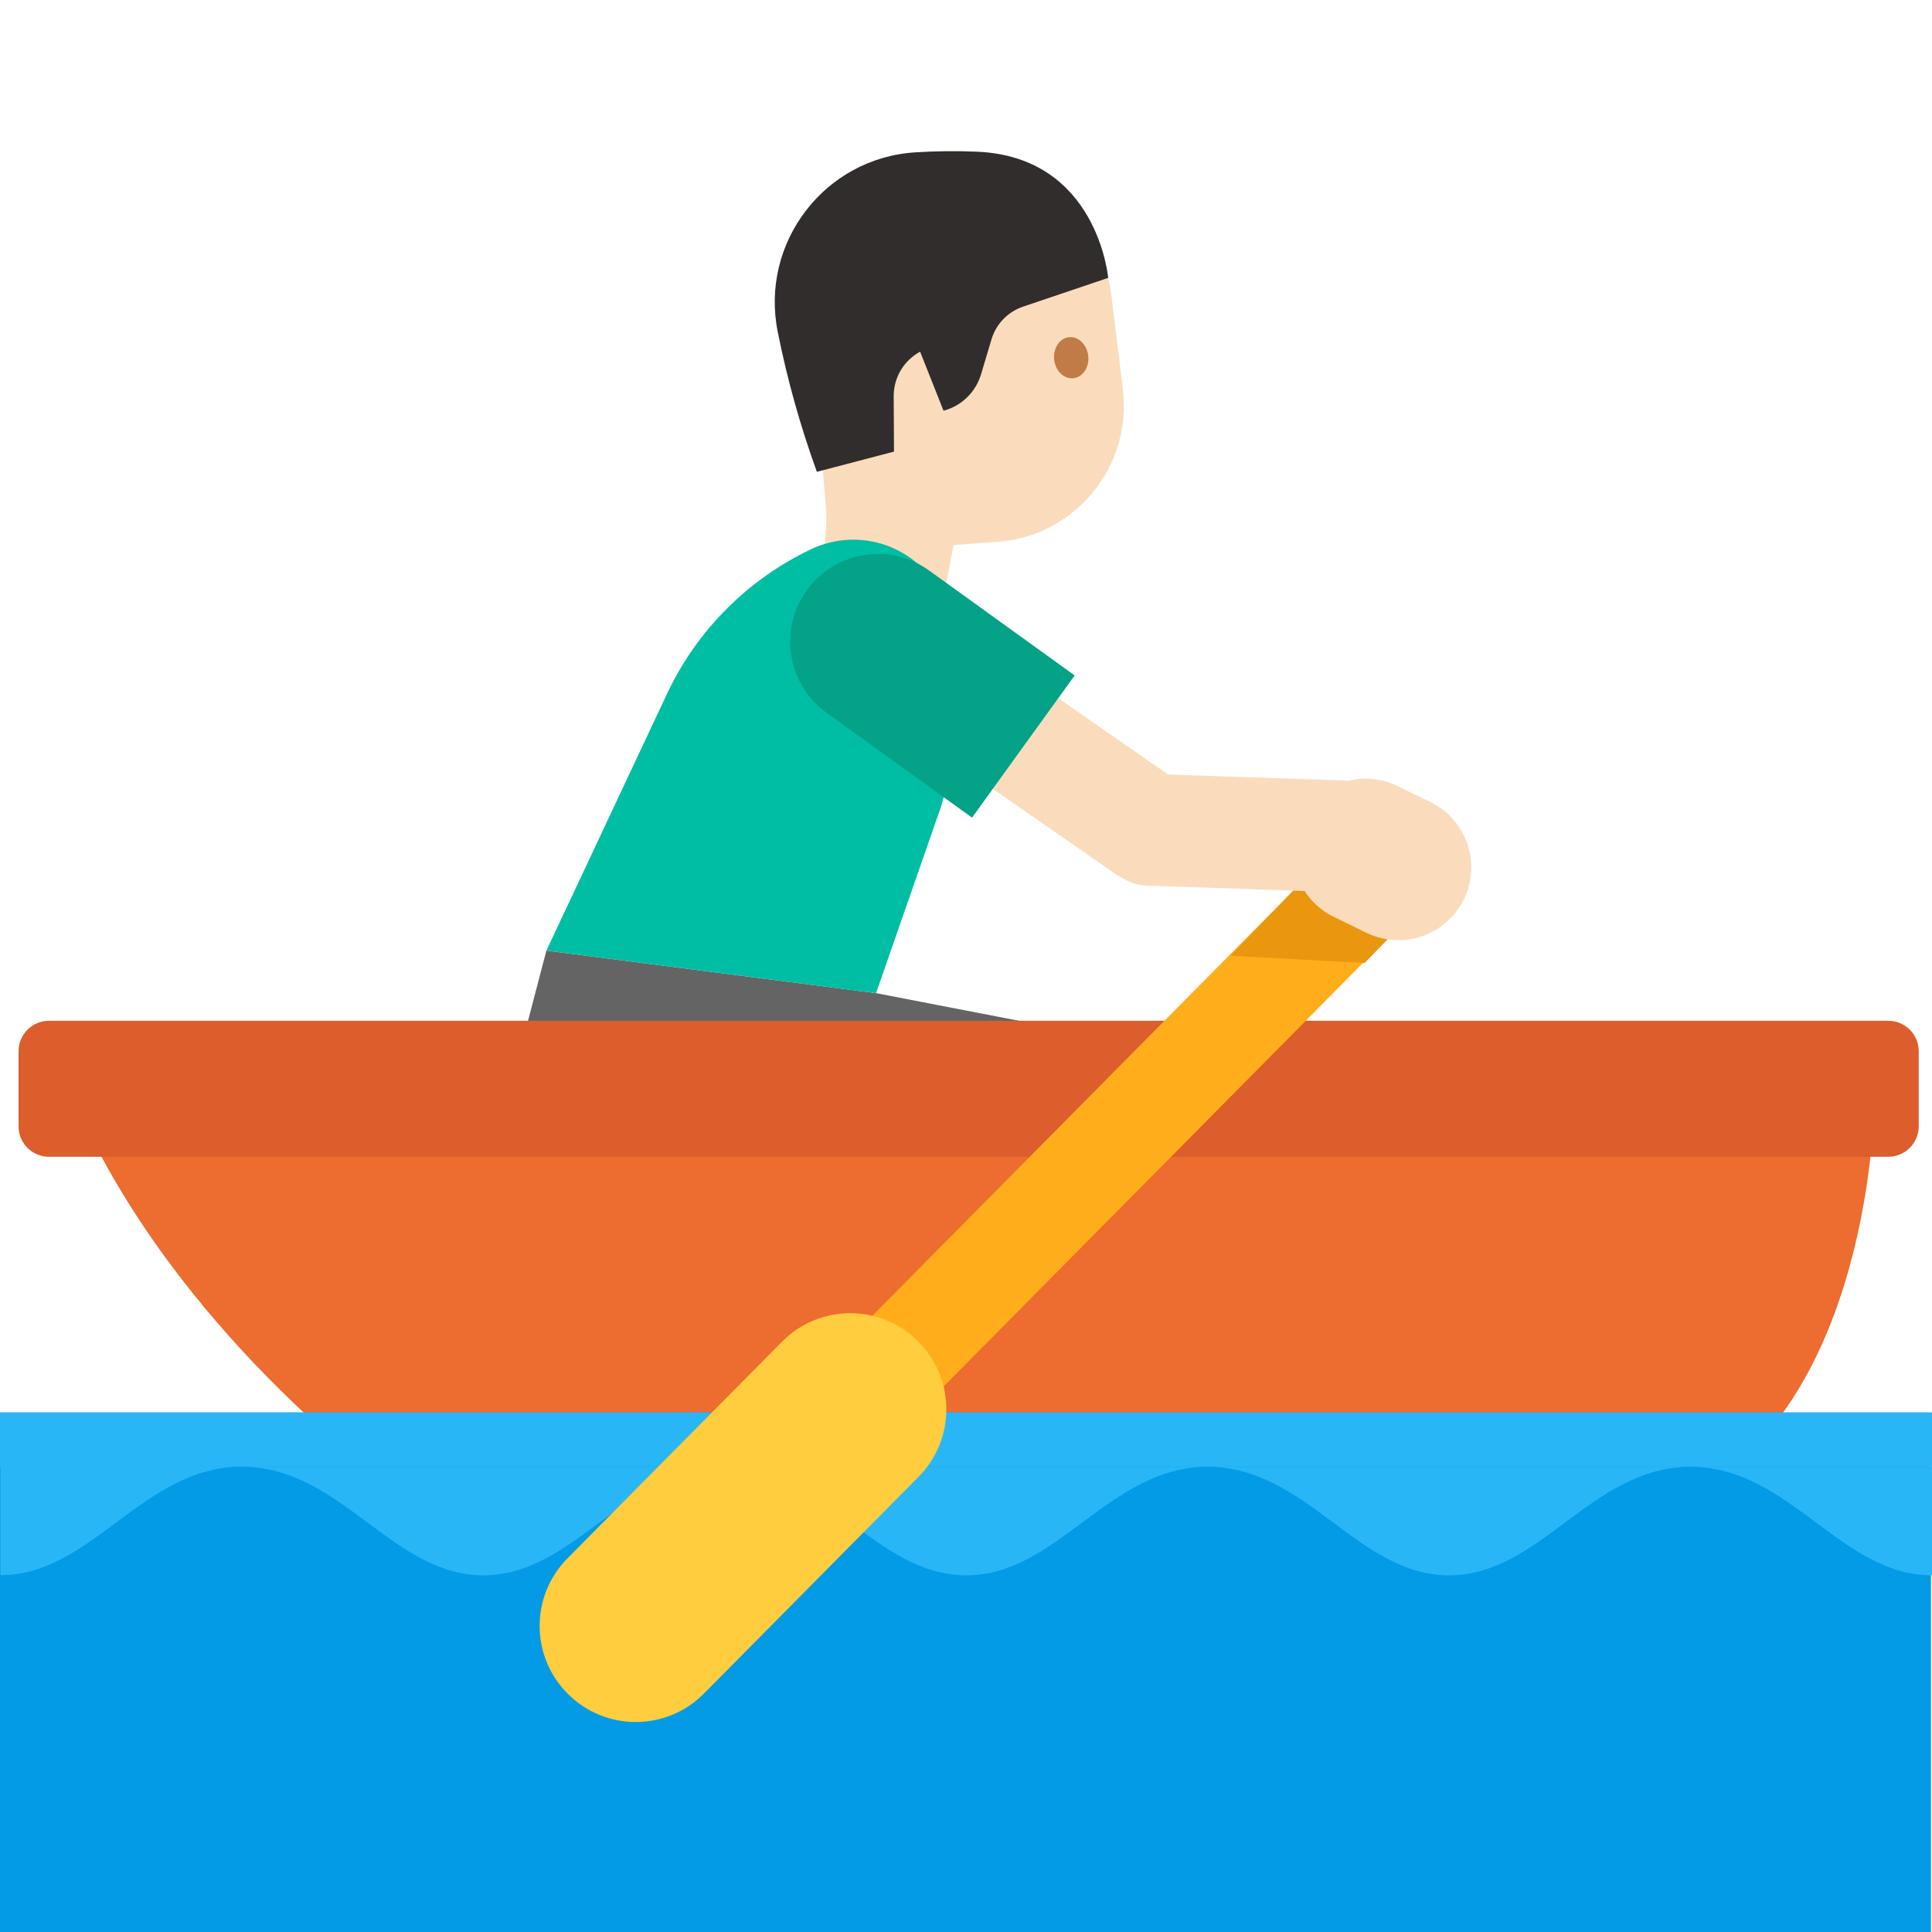 <?xml version="1.0" encoding="utf-8"?>
<!-- Generator: Adobe Illustrator 19.2.1, SVG Export Plug-In . SVG Version: 6.00 Build 0)  -->
<svg version="1.1" xmlns="http://www.w3.org/2000/svg" xmlns:xlink="http://www.w3.org/1999/xlink" x="0px" y="0px"
	 viewBox="0 0 128 128" style="enable-background:new 0 0 128 128;" xml:space="preserve">
<g id="Layer_1">
	<path style="display:none;fill:#E39E49;" d="M-1171.7,65.14c0,0,9.08-0.67,16.3,0.96l-0.12-3.1c0,0-6.36-1.17-13.24-0.79
		c-2.31,0.13-5.39,0.04-7.58,0.58c-3.73,0.91-7.12,2.58-9.26,4.71l-3.59-8.76c0,0-2.76,1.94-3.14,2.33
		c-0.48,0.48-1.18,0.22-1.18,0.22c-0.03,0-0.03,0.03-0.04,0.06c0.7,0.51,1.37,1.14,1.97,2c1.09,1.55,2.7,3.92,4.34,6.34
		c-0.13,0.26-0.28,0.52-0.37,0.79c0,0-2.21,5.66,2.75,9.71c0,0,1.55,1.49,5.83,1.63c2.2,3.95-0.76,6.59-0.76,6.59
		c-4.16,3.61-9.08-0.39-9.08-0.39c-0.95-0.57-4.31-4.34-5.67-5.9l-5.96-7.22c0,0,0.19,0.93-0.19,1.32
		c-0.48,0.48-1.18,0.22-1.18,0.22c-0.02,0-0.02,0.03-0.03,0.04c0.46,0.36,0.93,0.77,1.38,1.28c2.15,2.41,4.7,5.61,6.65,8.14
		l-0.01-0.03l0.93,1.23c3.47,4.37,3.18,5.78,3.18,5.78c0.14,3.69-3.93,4.96-3.93,4.96c-3.8,1.39-7.62-2.23-7.62-2.23
		c-1.29-1.2-6.24-6.2-6.24-6.2l3.31,6.1c3.03,3.5,5.79,4.41,5.79,4.41c5.79,2.12,9.63-2.14,9.63-2.14c1.4-1.67,1.41-3.46,1.41-3.46
		c0.03-1.06-0.23-2.09-0.64-3.06c5.56,2.93,9.77-0.44,9.77-0.44c3.51-3.15,2.59-7.24,1.91-9.08c0.61-0.05,1.25-0.12,1.95-0.23
		c3.47-0.53,5.64-0.87,7.86-0.78c0,0,6.12,0.22,7.5,3.87c0,0,0.48,1.69-0.04,3.99c0,0-0.11,1.81,1.04,1.91
		c0.6,0.05,1.86-0.64,2.48-1.6c0,0,0.78-1.01,0.67-3.07c0,0,0.19-3.18-3.4-5.57c0,0-2.5-1.82-5.56-2.1
		c-3.26-0.31-4.43-0.5-9.53,0.24c0,0-5.44,0.96-9.26-0.56c0,0-3.22-1.45-2.05-5.45C-1184.69,72.38-1182.99,66.25-1171.7,65.14z"/>
</g>
<g id="Layer_4">
</g>
<g id="Layer_3">
</g>
<g id="Layer_2">
	<polygon id="XMLID_513_" style="fill:#646464;" points="34.64,68.94 36.2,62.98 58.05,65.8 74.29,68.94 74.29,72.73 34.64,72.73 	
		"/>
	
		<rect id="XMLID_490_" x="66.33" y="43.18" transform="matrix(0.57 -0.821 0.821 0.57 -11.541 79.29)" style="fill:#FADCBC;" width="7.41" height="14.99"/>
	
		<ellipse id="XMLID_489_" transform="matrix(0.992 -0.129 0.129 0.992 -6.445 10.281)" style="fill:#FADCBC;" cx="76.21" cy="54.93" rx="3.75" ry="3.75"/>
	<g id="XMLID_1626_">
		<polygon id="XMLID_595_" style="fill:#FADCBC;" points="55.01,29.67 54.46,39.88 62.19,41.23 66.03,21.29 		"/>
		<path id="XMLID_487_" style="fill:#FADCBC;" d="M53.6,19.7l1.36,17l11.1-0.8c5.16-0.37,8.96-4.98,8.33-10.12l-0.76-6.22
			c-0.7-5.75-6.21-9.64-11.86-8.38l-2.24,0.5C55.82,12.5,53.3,15.93,53.6,19.7z"/>
	</g>
	<path id="XMLID_485_" style="fill:#312D2D;" d="M54.12,31.26l5.11-1.34l-0.02-3.66c-0.01-1.23,0.66-2.37,1.75-2.96l0,0l1.55,3.91v0
		c1.19-0.31,2.12-1.22,2.48-2.39l0.7-2.34c0.3-1.01,1.08-1.82,2.08-2.16l5.65-1.91c0,0-0.69-8.02-8.69-8.36
		c-1.38-0.06-2.74-0.04-4.04,0.04c-6.04,0.35-10.36,5.98-9.16,11.91l0,0C52.16,25.16,53.03,28.25,54.12,31.26L54.12,31.26z"/>
	<path id="XMLID_480_" style="fill:#C17B47;" d="M69.84,23.81c0.07,0.75,0.64,1.31,1.27,1.25c0.62-0.06,1.07-0.72,0.99-1.47
		c-0.08-0.75-0.64-1.31-1.26-1.25C70.21,22.39,69.77,23.05,69.84,23.81"/>
	<path id="XMLID_479_" style="fill:#00BEA4;" d="M64.85,44.53l-2.49,8.87l-4.32,12.4L36.2,62.98l7.98-16.99
		c2-4.27,5.41-7.63,9.55-9.6c3.23-1.54,7.11-0.19,8.66,3.04L64.85,44.53z"/>
	<path id="XMLID_478_" style="fill:#04A287;" d="M71.2,44.75l-6.8,9.42l-9.64-6.95c-2.6-1.88-3.19-5.51-1.31-8.11l0,0
		c1.88-2.6,5.51-3.19,8.11-1.31L71.2,44.75z"/>
	<path id="XMLID_477_" style="fill:#ED6C30;" d="M5.01,73.15h119.16c0,0-0.14,17.86-10.63,24.98H25.52
		C25.52,98.13,11.68,88.22,5.01,73.15z"/>
	<path id="XMLID_476_" style="fill:#DB5E2C;" d="M125.09,76.64H3.25c-1.12,0-2.02-0.9-2.02-2.02v-4.97c0-1.12,0.9-2.02,2.02-2.02
		h121.85c1.12,0,2.02,0.9,2.02,2.02v4.97C127.12,75.74,126.21,76.64,125.09,76.64z"/>
	
		<rect id="XMLID_475_" x="70.88" y="52.42" transform="matrix(-0.711 -0.704 0.704 -0.711 73.856 181.205)" style="fill:#FFAD1A;" width="6.65" height="45.98"/>
	<polygon id="XMLID_474_" style="fill:#EA960F;" points="90.41,63.8 81.53,63.32 91.39,53.08 96.66,57.37 	"/>
	
		<rect id="XMLID_470_" x="79.12" y="48.84" transform="matrix(0.034 -0.999 0.999 0.034 24.831 136.068)" style="fill:#FADCBC;" width="7.41" height="12.69"/>
	<path id="XMLID_336_" style="fill:#FADCBC;" d="M96.98,59.59L96.98,59.59c-1.17,2.39-4.06,3.38-6.45,2.21l-2.17-1.06
		c-2.39-1.17-3.38-4.06-2.21-6.45v0c1.17-2.39,4.06-3.38,6.45-2.21l2.17,1.06C97.17,54.31,98.15,57.2,96.98,59.59z"/>
	<rect id="XMLID_330_" x="0" y="93.58" style="fill:#039BE5;" width="127.93" height="34.42"/>
	<g id="XMLID_296_">
		<g id="XMLID_300_">
			<path id="XMLID_328_" style="fill:#29B6F6;" d="M0.03,104.36c6.06,0,9.43-7.19,16-7.19h-16V104.36z"/>
			<path id="XMLID_327_" style="fill:#29B6F6;" d="M16.03,97.18c6.57,0,9.93,7.19,16,7.19s9.43-7.19,16-7.19h-16H16.03z"/>
			<path id="XMLID_326_" style="fill:#29B6F6;" d="M48.02,97.18c6.57,0,9.93,7.19,16,7.19s9.43-7.19,16-7.19h-16H48.02z"/>
			<path id="XMLID_325_" style="fill:#29B6F6;" d="M80.01,97.18c6.57,0,9.93,7.19,16,7.19c6.06,0,9.43-7.19,16-7.19h-16H80.01z"/>
			<path id="XMLID_311_" style="fill:#29B6F6;" d="M112,97.18c6.57,0,9.93,7.19,16,7.19v-7.19H112z"/>
		</g>
		<rect id="XMLID_297_" x="0" y="93.58" style="fill:#29B6F6;" width="128" height="3.59"/>
	</g>
	<path id="XMLID_295_" style="fill:#FFCD3E;" d="M60.81,88.85L60.81,88.85c2.5,2.47,2.52,6.5,0.04,9l-14.21,14.35
		c-2.47,2.5-6.5,2.52-9,0.04l0,0c-2.5-2.47-2.52-6.5-0.04-9l14.21-14.35C54.28,86.39,58.31,86.37,60.81,88.85z"/>
</g>
</svg>
